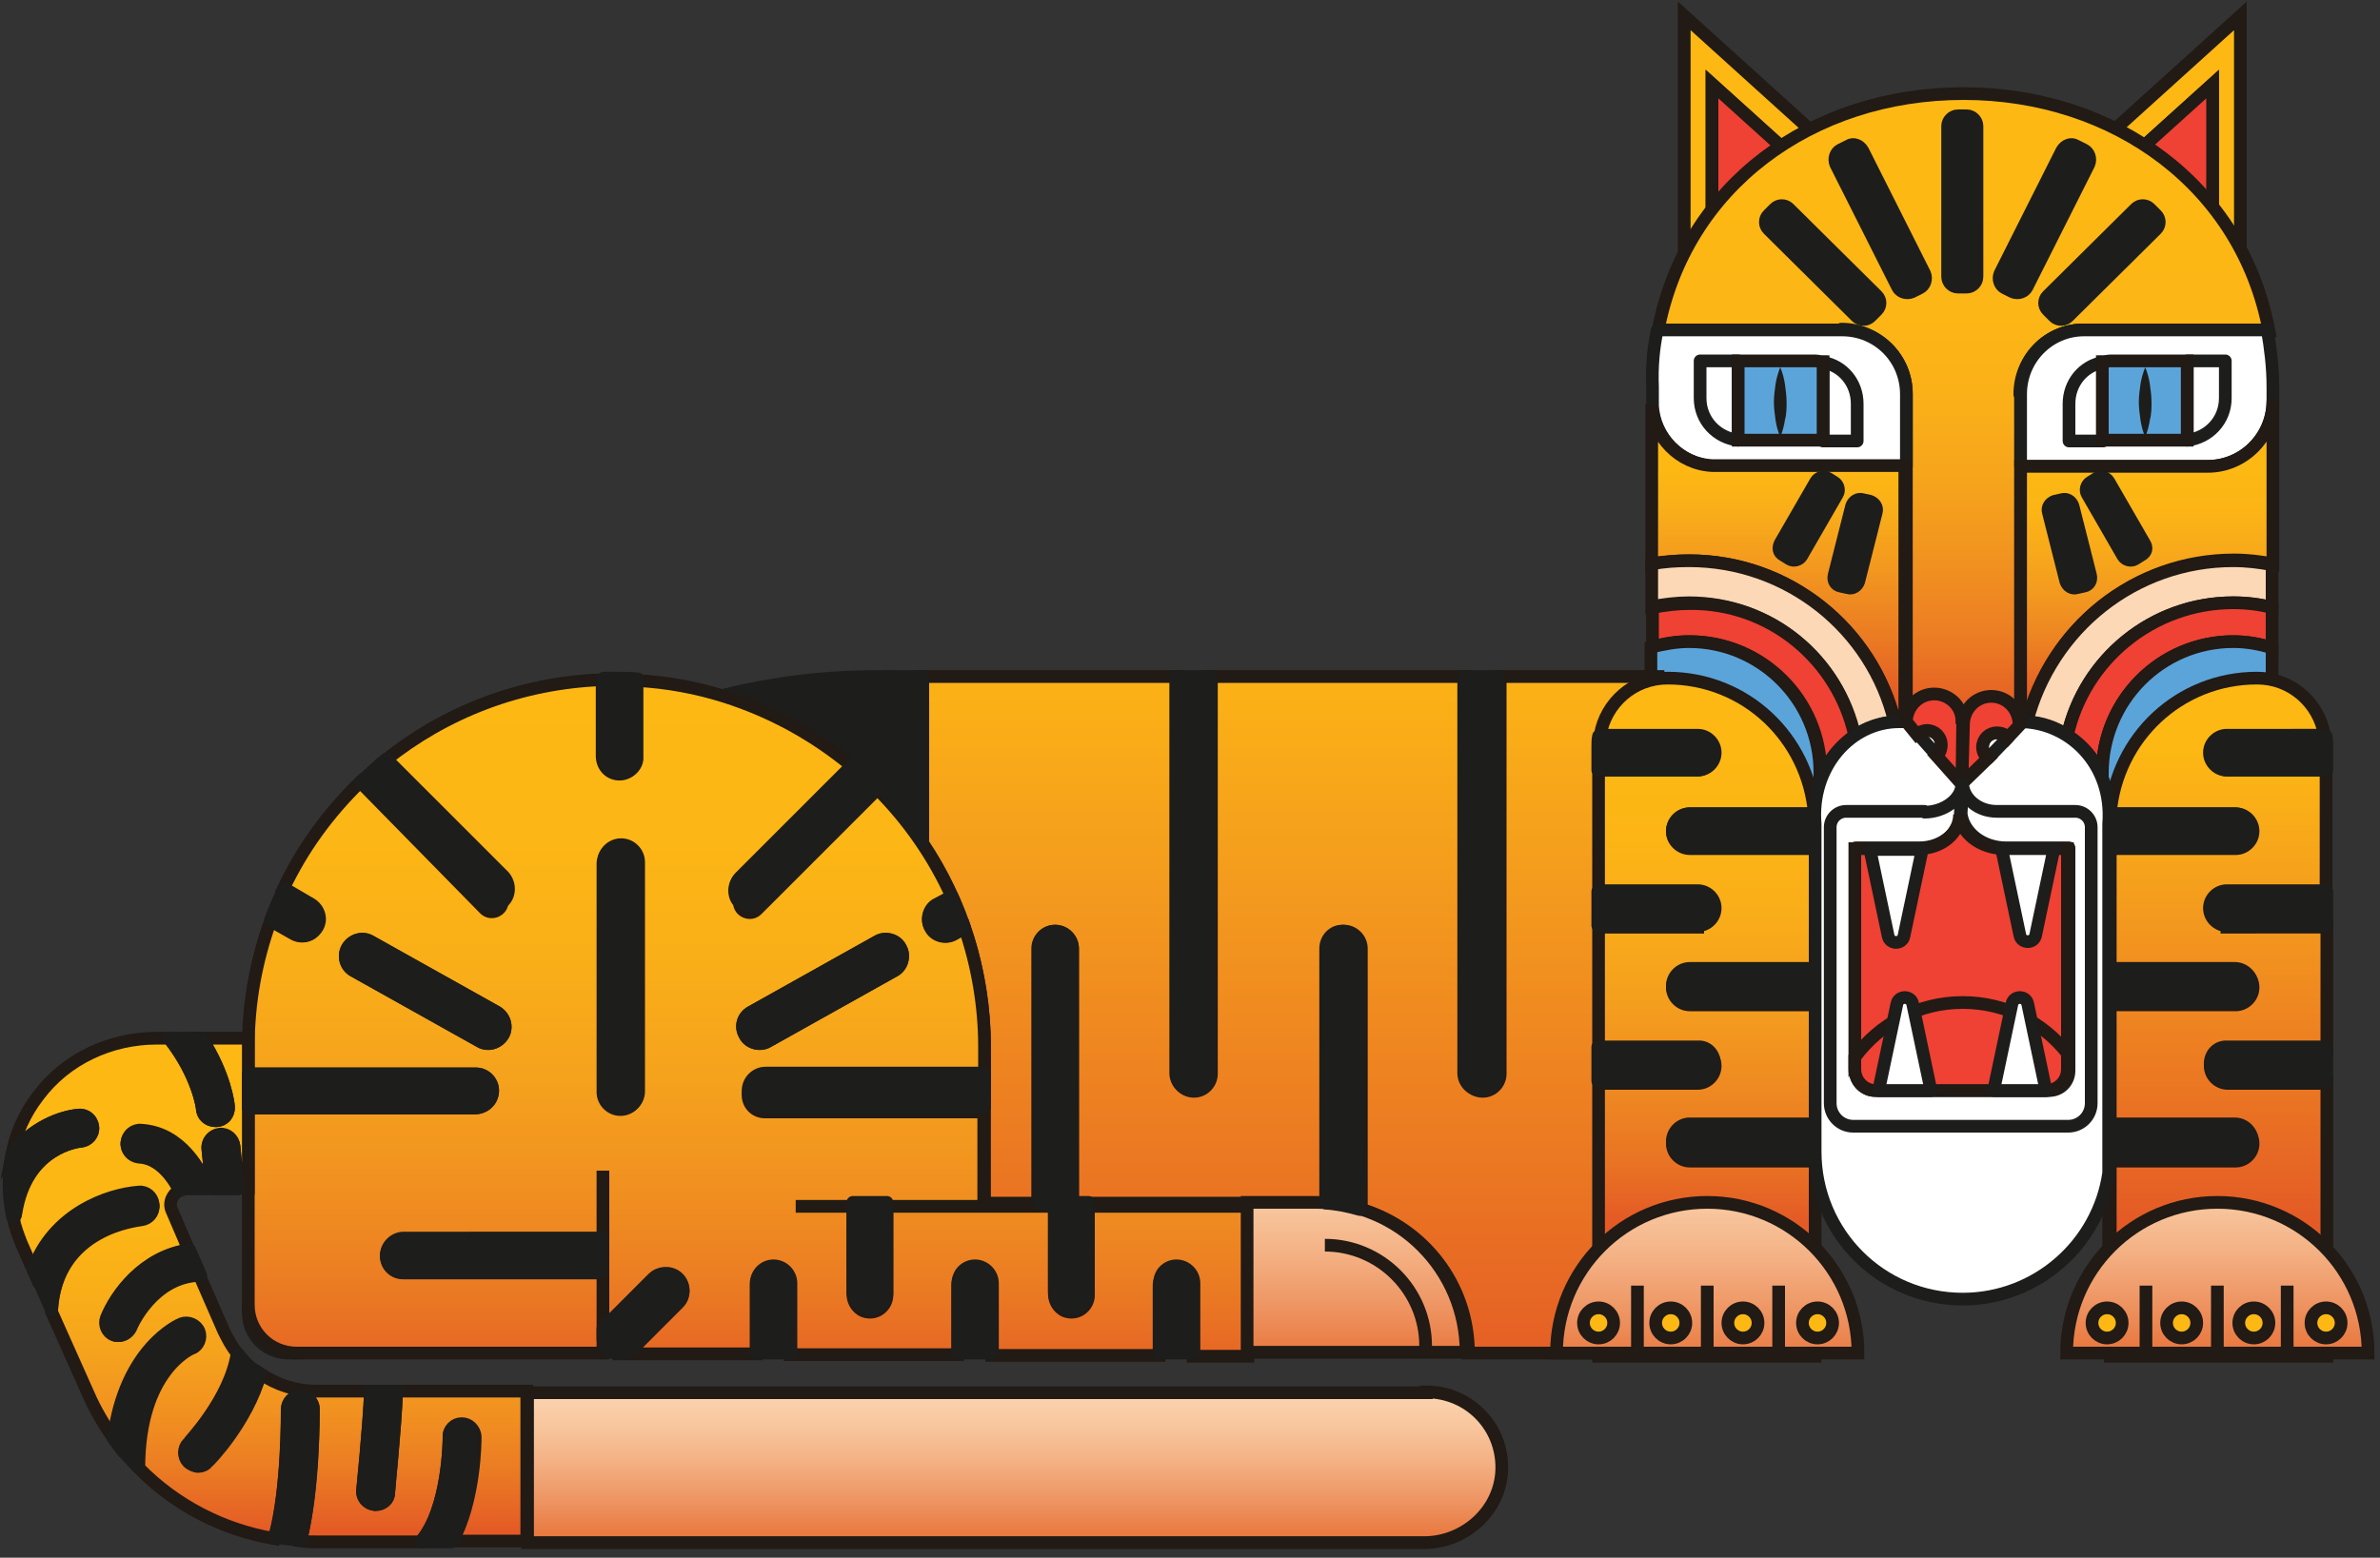 <?xml version="1.0" encoding="utf-8"?>
<!-- Generator: Adobe Illustrator 23.1.0, SVG Export Plug-In . SVG Version: 6.00 Build 0)  -->
<svg version="1.1" id="Layer_1" xmlns="http://www.w3.org/2000/svg" xmlns:xlink="http://www.w3.org/1999/xlink" x="0px" y="0px"
	 viewBox="0 0 300 196.4" style="enable-background:new 0 0 300 196.4;" xml:space="preserve">
<rect x="0" y="0" width="300" height="196.4" fill="#333333" stroke="none"/>
<style type="text/css">
	.st0{fill:#FDB813;stroke:#211A15;stroke-width:1.6;stroke-miterlimit:10;}
	.st1{fill:#EF4134;stroke:#211A15;stroke-width:1.6;stroke-miterlimit:10;}
	.st2{fill:url(#SVGID_1_);stroke:#211A15;stroke-width:1.6;stroke-miterlimit:10;}
	.st3{fill:#FFFFFF;stroke:#1D1D1B;stroke-width:1.6;stroke-linecap:round;stroke-linejoin:round;stroke-miterlimit:10;}
	.st4{fill:url(#SVGID_2_);stroke:#211A15;stroke-width:1.6;stroke-miterlimit:10;}
	.st5{fill:url(#SVGID_3_);stroke:#211A15;stroke-width:1.6;stroke-miterlimit:10;}
	.st6{fill:#FCD8B6;stroke:#211A15;stroke-width:1.6;stroke-miterlimit:10;}
	.st7{fill:#5BA4DA;stroke:#211A15;stroke-width:1.6;stroke-miterlimit:10;}
	.st8{fill:#FFFFFF;}
	.st9{fill:#1D1D1B;}
	.st10{fill:url(#SVGID_4_);stroke:#211A15;stroke-width:1.6;stroke-miterlimit:10;}
	.st11{fill:url(#SVGID_5_);stroke:#211A15;stroke-width:1.6;stroke-miterlimit:10;}
	.st12{fill:#1D1D1B;stroke:#1D1D1B;stroke-width:1.6;stroke-linecap:round;stroke-linejoin:round;stroke-miterlimit:10;}
	.st13{fill:url(#SVGID_6_);stroke:#211A15;stroke-width:1.6;stroke-miterlimit:10;}
	.st14{fill:url(#SVGID_7_);stroke:#211A15;stroke-width:1.6;stroke-miterlimit:10;}
	.st15{fill:url(#SVGID_8_);stroke:#211A15;stroke-width:1.6;stroke-miterlimit:10;}
	.st16{fill:url(#SVGID_9_);stroke:#211A15;stroke-width:1.6;stroke-miterlimit:10;}
	.st17{fill:url(#SVGID_10_);stroke:#211A15;stroke-width:1.6;stroke-miterlimit:10;}
	.st18{fill:url(#SVGID_11_);stroke:#211A15;stroke-width:1.6;stroke-miterlimit:10;}
	.st19{fill:url(#SVGID_12_);stroke:#211A15;stroke-width:1.6;stroke-miterlimit:10;}
	.st20{fill:none;stroke:#1D1D1B;stroke-width:1.6;stroke-linecap:round;stroke-linejoin:round;stroke-miterlimit:10;}
</style>
<g>
	<polygon class="st0" points="269.6,19 266.7,16.2 282.4,2 282.4,31.6 278.9,28.2 278.9,10.6 	"/>
	<polygon class="st1" points="278.9,10.6 278.9,28.2 269.6,19 	"/>
	<polygon class="st0" points="225.1,19 228,16.2 212.3,2 212.3,31.6 215.8,28.2 215.8,10.6 	"/>
	<polygon class="st1" points="215.8,10.6 215.8,28.2 225.1,19 	"/>
	<linearGradient id="SVGID_1_" gradientUnits="userSpaceOnUse" x1="247.333" y1="24.079" x2="247.333" y2="90.227">
		<stop  offset="0" style="stop-color:#FDB813"/>
		<stop  offset="0.238" style="stop-color:#FCB615"/>
		<stop  offset="0.412" style="stop-color:#FAAF18"/>
		<stop  offset="0.565" style="stop-color:#F6A31C"/>
		<stop  offset="0.707" style="stop-color:#F19220"/>
		<stop  offset="0.841" style="stop-color:#EC7E23"/>
		<stop  offset="0.967" style="stop-color:#E66325"/>
		<stop  offset="1" style="stop-color:#E45A25"/>
	</linearGradient>
	<path class="st2" d="M262.6,41.6c-4.4,0-7.9,3.6-7.9,7.9v0.1v9.1V91h-14.4V58.8v-9.1v-0.1c0-4.4-3.6-7.9-7.9-7.9h-0.1h-23.3
		c3.4-18.2,19.3-29.9,38.5-29.9h0c19.1,0,35.1,11.7,38.5,29.9h-23.1H262.6z"/>
	<path class="st3" d="M215.9,58.7c0.2,0,0.4,0,0.6,0L215.9,58.7L215.9,58.7z"/>
	<path class="st3" d="M266.1,144.9c0,0.9-0.1,1.9-0.2,2.8v-5.5C266,143,266.1,143.9,266.1,144.9z"/>
	<path class="st3" d="M262.6,41.6h0.1c-4.5,0-8.1,3.6-8.1,8.1v-0.1C254.7,45.1,258.2,41.6,262.6,41.6z"/>
	<path class="st3" d="M240.2,49.5v0.1c0-4.5-3.6-8.1-8.1-8.1h0.1C236.7,41.6,240.2,45.1,240.2,49.5z"/>
	<path class="st3" d="M262.7,41.6h23.1c0.4,2.3,0.7,4.7,0.7,7.2v1.8c0,4.5-3.7,8.2-8.2,8.2h-23.6v-9.1
		C254.7,45.2,258.3,41.6,262.7,41.6z"/>
	<path class="st3" d="M208.9,41.6h23.3c4.5,0,8.1,3.6,8.1,8.1v9.1h-23.8c-0.2,0-0.4,0-0.6,0c-4.1-0.3-7.4-3.6-7.6-7.7
		c0-0.2,0-0.3,0-0.5v-1.8C208.2,46.3,208.4,43.9,208.9,41.6z"/>
	<linearGradient id="SVGID_2_" gradientUnits="userSpaceOnUse" x1="270.565" y1="59.229" x2="270.565" y2="88.138">
		<stop  offset="0" style="stop-color:#FDB813"/>
		<stop  offset="0.164" style="stop-color:#FCB515"/>
		<stop  offset="0.347" style="stop-color:#F8AA1A"/>
		<stop  offset="0.537" style="stop-color:#F39A1F"/>
		<stop  offset="0.734" style="stop-color:#ED8422"/>
		<stop  offset="0.933" style="stop-color:#E76724"/>
		<stop  offset="1" style="stop-color:#E45A25"/>
	</linearGradient>
	<path class="st4" d="M286.5,50.5v8.2v12.4c-1.6-0.3-3.2-0.5-4.9-0.5c-12.5,0-23.1,8.6-25.9,20.3c-0.3,0-0.6,0-1,0V58.8h23.6
		C282.8,58.8,286.5,55.1,286.5,50.5z"/>
	<linearGradient id="SVGID_3_" gradientUnits="userSpaceOnUse" x1="224.205" y1="59.229" x2="224.205" y2="88.138">
		<stop  offset="0" style="stop-color:#FDB813"/>
		<stop  offset="0.15" style="stop-color:#FAB018"/>
		<stop  offset="0.414" style="stop-color:#F3991F"/>
		<stop  offset="0.759" style="stop-color:#EA7823"/>
		<stop  offset="1" style="stop-color:#E45A25"/>
	</linearGradient>
	<path class="st5" d="M212.9,70.7c-1.6,0-3.2,0.2-4.7,0.4V58.8V51l0,0c0.2,4.1,3.5,7.5,7.6,7.7l0,0h0.5h23.8V91H240
		c-0.4,0-0.8,0-1.1,0.1C236,79.4,225.5,70.7,212.9,70.7z"/>
	<path class="st6" d="M212.9,76c-1.6,0-3.2,0.2-4.7,0.5v-5.4c1.5-0.3,3.1-0.4,4.7-0.4c12.5,0,23.1,8.6,25.9,20.3
		c-1.9,0.2-3.6,0.8-5.1,1.8C231.7,83.2,223.2,76,212.9,76z"/>
	<path class="st1" d="M233.8,92.8c-2.1,1.4-3.6,3.4-4.4,5.8c0-0.4,0.1-0.8,0.1-1.2c0-9.1-7.4-16.5-16.5-16.5c-1.6,0-3.2,0.2-4.7,0.7
		v-5c1.5-0.3,3.1-0.5,4.7-0.5C223.2,76,231.7,83.2,233.8,92.8z"/>
	<path class="st3" d="M229.4,98.6c-0.1,1.1-0.3,2.2-0.6,3.3C228.8,100.7,229,99.6,229.4,98.6z"/>
	<path class="st7" d="M212.9,80.9c9.1,0,16.5,7.4,16.5,16.5c0,0.4,0,0.8-0.1,1.2c-0.3,1-0.5,2.1-0.6,3.3c0,0.1,0,0.2,0,0.3v9.6v7.2
		v43.8h-20.6v-39v-5.4v-5V81.6C209.7,81.2,211.3,80.9,212.9,80.9z"/>
	<path class="st6" d="M281.5,70.7c1.7,0,3.3,0.2,4.9,0.5v5.4c-1.6-0.4-3.2-0.6-4.9-0.6c-10.2,0-18.7,7.1-20.9,16.7
		c-1.5-1-3.2-1.6-5.1-1.7C258.5,79.3,269,70.7,281.5,70.7z"/>
	<path class="st1" d="M281.5,80.9c-9.1,0-16.5,7.4-16.5,16.5c0,0.2,0,0.4,0,0.6c-0.9-2.2-2.4-4-4.4-5.3c2.1-9.5,10.7-16.7,20.9-16.7
		c1.7,0,3.3,0.2,4.9,0.6v5.1C284.9,81.2,283.3,80.9,281.5,80.9z"/>
	<path class="st3" d="M265.9,102.6c-0.5-1.4-0.7-3-0.8-4.6c0.5,1.3,0.8,2.7,0.8,4.1V102.6z"/>
	<path class="st7" d="M281.5,80.9c1.7,0,3.4,0.3,4.9,0.8v31.5v5.1v5.4v39h-20.6V119V112v-9.4v-0.4c0-1.5-0.3-2.9-0.8-4.1
		c0-0.2,0-0.4,0-0.6C265,88.3,272.4,80.9,281.5,80.9z"/>
	<g>
		<path class="st3" d="M280.5,45.5v4.7c0,2.8-2.1,5-4.8,5.3v-10H280.5z"/>
		<path class="st3" d="M260.8,50.9c0-2.6,1.8-4.8,4.3-5.2v9.9h-4.3V50.9z"/>
		<path class="st7" d="M266.1,45.5h9.6v10c-0.2,0-0.4,0-0.6,0h-10.1v-9.9C265.4,45.6,265.8,45.5,266.1,45.5z"/>
	</g>
	<g>
		<line class="st8" x1="270.4" y1="46.3" x2="270.4" y2="55.1"/>
		<path class="st9" d="M270.4,46.3c0.3,0.7,0.5,1.5,0.6,2.2c0.1,0.7,0.2,1.5,0.2,2.2c0,0.7,0,1.5-0.2,2.2c-0.1,0.7-0.3,1.5-0.6,2.2
			c-0.3-0.7-0.5-1.5-0.6-2.2c-0.1-0.7-0.2-1.5-0.2-2.2c0-0.7,0.1-1.5,0.2-2.2C269.9,47.8,270.1,47.1,270.4,46.3z"/>
	</g>
	<g>
		<path class="st3" d="M214.3,45.5v4.7c0,2.8,2.1,5,4.8,5.3v-10H214.3z"/>
		<path class="st3" d="M234.1,50.9c0-2.6-1.8-4.8-4.3-5.2v9.9h4.3V50.9z"/>
		<path class="st7" d="M228.7,45.5h-9.6v10c0.2,0,0.4,0,0.6,0h10.1v-9.9C229.4,45.6,229.1,45.5,228.7,45.5z"/>
	</g>
	<g>
		<line class="st8" x1="224.4" y1="46.3" x2="224.4" y2="55.1"/>
		<path class="st9" d="M224.4,46.3c0.3,0.7,0.5,1.5,0.6,2.2c0.1,0.7,0.2,1.5,0.2,2.2c0,0.7,0,1.5-0.2,2.2c-0.1,0.7-0.3,1.5-0.6,2.2
			c-0.3-0.7-0.5-1.5-0.6-2.2c-0.1-0.7-0.2-1.5-0.2-2.2c0-0.7,0.1-1.5,0.2-2.2C223.9,47.8,224.1,47.1,224.4,46.3z"/>
	</g>
	<linearGradient id="SVGID_4_" gradientUnits="userSpaceOnUse" x1="279.545" y1="94.469" x2="279.545" y2="153.977">
		<stop  offset="0" style="stop-color:#FDB813"/>
		<stop  offset="0.296" style="stop-color:#F59F1D"/>
		<stop  offset="0.947" style="stop-color:#E56025"/>
		<stop  offset="1" style="stop-color:#E45A25"/>
	</linearGradient>
	<path class="st10" d="M280.7,116.7c-1.2,0-2.2-1-2.2-2.2c0-1.2,1-2.2,2.2-2.2h12.5V97.1h-12.5c-1.2,0-2.2-1-2.2-2.2
		c0-1.2,1-2.2,2.2-2.2H293c-0.7-4.1-4.2-7.2-8.5-7.2h0c-9.8,0-17.7,7.5-18.5,17.1h15.8c1.2,0,2.2,1,2.2,2.2s-1,2.2-2.2,2.2h-15.8
		v15.3h15.8c1.2,0,2.2,1,2.2,2.2c0,1.2-1,2.2-2.2,2.2h-15.8v15.3h15.8c1.2,0,2.2,1,2.2,2.2c0,1.2-1,2.2-2.2,2.2h-15.8v24.6h27.3
		v-34.4h-12.5c-1.2,0-2.2-1-2.2-2.2c0-1.2,1-2.2,2.2-2.2h12.5v-15.3H280.7z"/>
	<linearGradient id="SVGID_5_" gradientUnits="userSpaceOnUse" x1="279.545" y1="143.343" x2="279.545" y2="184.793">
		<stop  offset="0" style="stop-color:#FCD8B6"/>
		<stop  offset="8.645254e-02" style="stop-color:#FBD3AF"/>
		<stop  offset="0.206" style="stop-color:#F8C69E"/>
		<stop  offset="0.346" style="stop-color:#F4B184"/>
		<stop  offset="0.5" style="stop-color:#EE9563"/>
		<stop  offset="0.664" style="stop-color:#E8743A"/>
		<stop  offset="0.765" style="stop-color:#E45A25"/>
	</linearGradient>
	<path class="st11" d="M279.5,151.6c-10.5,0-19,8.5-19,19h10v-8.5v8.5h9v-8.5v8.5h8.8v-8.5v8.5h10.2
		C298.5,160.1,290,151.6,279.5,151.6z"/>
	<circle class="st0" cx="265.6" cy="166.8" r="1.9"/>
	<circle class="st0" cx="275" cy="166.8" r="1.9"/>
	<circle class="st0" cx="284.1" cy="166.8" r="1.9"/>
	<circle class="st0" cx="293.2" cy="166.8" r="1.9"/>
	<path class="st12" d="M91.4,87.6c6.1-1.5,12.5-2.3,19.1-2.3h1.5v15.4C106.5,94.7,99.4,90.1,91.4,87.6z"/>
	<linearGradient id="SVGID_6_" gradientUnits="userSpaceOnUse" x1="162.501" y1="78.797" x2="162.501" y2="175.235">
		<stop  offset="0" style="stop-color:#FDB813"/>
		<stop  offset="0.296" style="stop-color:#F59F1D"/>
		<stop  offset="0.947" style="stop-color:#E56025"/>
		<stop  offset="1" style="stop-color:#E45A25"/>
	</linearGradient>
	<path class="st13" d="M148.3,85.3v50.1c0,1.2,1,2.2,2.2,2.2s2.2-1,2.2-2.2V85.3h32v50.1c0,1.2,1,2.2,2.2,2.2s2.2-1,2.2-2.2V85.3
		h19.9v85.3h-23.9v0c0-8.6-5.7-15.8-13.5-18.1v-32.9c0-1.2-1-2.2-2.2-2.2c-1.2,0-2.2,1-2.2,2.2v32.1c-0.4,0-0.8,0-1.2,0h-30.8v-32.1
		c0-1.2-1-2.2-2.2-2.2c-1.2,0-2.2,1-2.2,2.2v32.1h-2.3h-4.4V132c0-9.5-2.9-18.4-7.8-25.7V85.3H148.3z"/>
	<path class="st3" d="M37.3,170.6h-1c-2.8,0-5-2.3-5-5v-1C31.3,167.9,34,170.6,37.3,170.6z"/>
	<linearGradient id="SVGID_7_" gradientUnits="userSpaceOnUse" x1="94.292" y1="86.101" x2="94.292" y2="193.007">
		<stop  offset="0" style="stop-color:#FDB813"/>
		<stop  offset="0.189" style="stop-color:#FCB615"/>
		<stop  offset="0.335" style="stop-color:#F9AE18"/>
		<stop  offset="0.467" style="stop-color:#F5A21D"/>
		<stop  offset="0.591" style="stop-color:#F19120"/>
		<stop  offset="0.709" style="stop-color:#EB7C23"/>
		<stop  offset="0.821" style="stop-color:#E56025"/>
		<stop  offset="0.839" style="stop-color:#E45A25"/>
	</linearGradient>
	<path class="st14" d="M37.1,117.8l-3-1.7c-1.8,5-2.8,10.3-2.8,15.9v3.4h28.7c1.2,0,2.2,1,2.1,2.3c-0.1,1.2-1.1,2-2.3,2H31.3v24.8
		l0,0c0,3.4,2.7,6.1,6.1,6.1H76v-1.6v-0.1v-1.3v-7.1H50.8c-1.2,0-2.2-1-2.1-2.3c0.1-1.2,1.1-2,2.3-2H76v-8.6v8.6v4.3v7.1l6.3-6.3
		c0.8-0.8,2.1-0.9,3-0.2c1,0.8,1.1,2.3,0.2,3.2l-6.4,6.4h16.2v-8.8c0-1.3,1.2-2.4,2.6-2.1c1,0.2,1.7,1.2,1.7,2.2v8.8h21.1v-8.8
		c0-1.3,1.2-2.4,2.6-2.1c1,0.2,1.7,1.2,1.7,2.2l0,8.8h21.1v-8.8c0-1.2,1-2.2,2.3-2.1c1.2,0.1,2,1.1,2,2.3v8.7h6.9v-18.9h-20.1v11.2
		c0,1.3-1.2,2.4-2.6,2.1c-1-0.2-1.7-1.2-1.7-2.2v-11.1h-4.5h-2.2h-2.2h-12.2v11.2c0,1.3-1.2,2.4-2.6,2.1c-1-0.2-1.7-1.2-1.7-2.2
		v-11.1h-7.2h7.2h4.3h12.2v-11.9H96.4c-1.2,0-2.2-1-2.1-2.3c0.1-1.2,1.1-2,2.3-2h27.5V132c0-5.2-0.9-10.3-2.5-15l-1.4,0.8
		c-1,0.6-2.4,0.2-2.9-0.8c-0.6-1-0.2-2.4,0.8-2.9l1.9-1c-2.3-5.1-5.5-9.7-9.4-13.6l-15.2,15.2c-0.8,0.8-2.2,0.2-2.2-0.9v0
		c-0.8-0.8-0.8-2.2,0-3l14.2-14.2c-4.7-3.9-10.1-6.9-16.1-8.8c-3.5-1.1-7.2-1.8-11.1-2v9.7c0,1.2-1,2.2-2.3,2.1
		c-1.2-0.1-2-1.1-2-2.3v-9.6c-10.4,0.4-19.8,4.1-27.4,10.2l14.8,14.8c0.8,0.8,0.8,2.2,0,3v0c0,1.1-1.4,1.7-2.2,0.9L45.4,98.6
		c-4,3.9-7.3,8.4-9.7,13.5l3.4,1.9c1,0.6,1.4,1.9,0.8,2.9C39.4,118,38.1,118.3,37.1,117.8z M94.7,127.6l15.9-8.9
		c1-0.6,2.4-0.2,2.9,0.8c0.6,1,0.2,2.4-0.8,2.9l-15.9,8.9c-1,0.6-2.4,0.2-2.9-0.8C93.3,129.5,93.6,128.2,94.7,127.6z M76.1,108.7
		c0-1.2,1-2.2,2.2-2.2s2.2,1,2.2,2.2v28.9c0,1.2-1,2.2-2.2,2.2s-2.2-1-2.2-2.2V108.7z M43.8,119.5c0.6-1,1.9-1.4,2.9-0.8l15.9,8.9
		c1,0.6,1.4,1.9,0.8,2.9c-0.6,1-1.9,1.4-2.9,0.8l-15.9-8.9C43.6,121.9,43.2,120.6,43.8,119.5z"/>
	<path class="st3" d="M77.8,170.6h-0.1c-0.9,0-1.6-0.7-1.6-1.6v-0.1C76,169.8,76.8,170.6,77.8,170.6z"/>
	<linearGradient id="SVGID_8_" gradientUnits="userSpaceOnUse" x1="171.081" y1="143.343" x2="171.081" y2="184.793">
		<stop  offset="0" style="stop-color:#FCD8B6"/>
		<stop  offset="8.886741e-02" style="stop-color:#FBD3AF"/>
		<stop  offset="0.212" style="stop-color:#F8C69E"/>
		<stop  offset="0.355" style="stop-color:#F4B184"/>
		<stop  offset="0.514" style="stop-color:#EE9563"/>
		<stop  offset="0.682" style="stop-color:#E8743A"/>
		<stop  offset="0.786" style="stop-color:#E45A25"/>
	</linearGradient>
	<path class="st15" d="M165.9,151.6c10.5,0,18.9,8.5,18.9,18.9v0h-5.1v-0.8c0-7-5.7-12.7-12.7-12.7c7,0,12.7,5.7,12.7,12.7v0.8
		h-22.5v-18.9H165.9z"/>
	<path class="st3" d="M110.7,99.3c-1-1-2.1-2-3.2-2.9"/>
	<path class="st3" d="M80.4,85.6c-0.9-0.1-1.8-0.1-2.7-0.1h0c-0.5,0-1.1,0-1.6,0"/>
	<linearGradient id="SVGID_9_" gradientUnits="userSpaceOnUse" x1="215.167" y1="94.469" x2="215.167" y2="153.977">
		<stop  offset="0" style="stop-color:#FDB813"/>
		<stop  offset="0.188" style="stop-color:#FCB515"/>
		<stop  offset="0.365" style="stop-color:#F9AC19"/>
		<stop  offset="0.539" style="stop-color:#F49E1E"/>
		<stop  offset="0.709" style="stop-color:#EF8B21"/>
		<stop  offset="0.877" style="stop-color:#E97324"/>
		<stop  offset="1" style="stop-color:#E45A25"/>
	</linearGradient>
	<path class="st16" d="M214,116.7c1.2,0,2.2-1,2.2-2.2c0-1.2-1-2.2-2.2-2.2h-12.5V97.1H214c1.2,0,2.2-1,2.2-2.2c0-1.2-1-2.2-2.2-2.2
		h-12.3c0.7-4.1,4.2-7.2,8.5-7.2h0c9.8,0,17.7,7.5,18.5,17.1H213c-1.2,0-2.2,1-2.2,2.2s1,2.2,2.2,2.2h15.8v15.3H213
		c-1.2,0-2.2,1-2.2,2.2c0,1.2,1,2.2,2.2,2.2h15.8v15.3H213c-1.2,0-2.2,1-2.2,2.2c0,1.2,1,2.2,2.2,2.2h15.8v24.6h-27.3v-34.4H214
		c1.2,0,2.2-1,2.2-2.2c0-1.2-1-2.2-2.2-2.2h-12.5v-15.3H214z"/>
	<linearGradient id="SVGID_10_" gradientUnits="userSpaceOnUse" x1="215.167" y1="143.343" x2="215.167" y2="184.793">
		<stop  offset="0" style="stop-color:#FCD8B6"/>
		<stop  offset="9.176526e-02" style="stop-color:#FBD3AF"/>
		<stop  offset="0.219" style="stop-color:#F8C69E"/>
		<stop  offset="0.367" style="stop-color:#F4B184"/>
		<stop  offset="0.53" style="stop-color:#EE9563"/>
		<stop  offset="0.705" style="stop-color:#E8743A"/>
		<stop  offset="0.812" style="stop-color:#E45A25"/>
	</linearGradient>
	<path class="st17" d="M215.2,151.6c10.5,0,19,8.5,19,19h-10v-8.5v8.5h-9v-8.5v8.5h-8.8v-8.5v8.5h-10.2
		C196.2,160.1,204.7,151.6,215.2,151.6z"/>
	<circle class="st0" cx="229.1" cy="166.8" r="1.9"/>
	<circle class="st0" cx="219.7" cy="166.8" r="1.9"/>
	<circle class="st0" cx="210.6" cy="166.8" r="1.9"/>
	<circle class="st0" cx="201.5" cy="166.8" r="1.9"/>
	<linearGradient id="SVGID_11_" gradientUnits="userSpaceOnUse" x1="127.832" y1="173.269" x2="127.832" y2="201.611">
		<stop  offset="0" style="stop-color:#FCD8B6"/>
		<stop  offset="9.677166e-02" style="stop-color:#FBD3AF"/>
		<stop  offset="0.231" style="stop-color:#F8C69E"/>
		<stop  offset="0.387" style="stop-color:#F4B184"/>
		<stop  offset="0.559" style="stop-color:#EE9563"/>
		<stop  offset="0.743" style="stop-color:#E8743A"/>
		<stop  offset="0.856" style="stop-color:#E45A25"/>
	</linearGradient>
	<path class="st18" d="M179.8,175.5c5.3,0,9.6,4.3,9.5,9.7c-0.1,5.2-4.6,9.3-9.8,9.3h-113v-18.9H179.8z"/>
	<linearGradient id="SVGID_12_" gradientUnits="userSpaceOnUse" x1="33.958" y1="142.811" x2="33.958" y2="202.582">
		<stop  offset="0" style="stop-color:#FDB813"/>
		<stop  offset="0.189" style="stop-color:#FCB615"/>
		<stop  offset="0.335" style="stop-color:#F9AE18"/>
		<stop  offset="0.467" style="stop-color:#F5A21D"/>
		<stop  offset="0.591" style="stop-color:#F19120"/>
		<stop  offset="0.709" style="stop-color:#EB7C23"/>
		<stop  offset="0.821" style="stop-color:#E56025"/>
		<stop  offset="0.839" style="stop-color:#E45A25"/>
	</linearGradient>
	<path class="st19" d="M10.2,143.9c0.9-0.1,1.6-0.9,1.5-1.8c-0.1-0.9-0.8-1.6-1.8-1.5c-2.2,0.2-5.8,1.5-8.4,4.9
		c0.5-2.6,1.6-5.1,3.3-7.3c3.5-4.7,9.1-7.3,15-7.3h1.5c3.7,4.7,4.2,8.8,4.2,8.9c0.1,0.8,0.8,1.5,1.6,1.5c0.1,0,0.1,0,0.2,0
		c0.9-0.1,1.6-0.9,1.5-1.8c0-0.2-0.4-4-3.4-8.6h5.9v18.9c-0.1,0-0.2,0-0.3,0H30l-0.5-5.3c-0.1-0.9-0.9-1.6-1.8-1.5
		c-0.9,0.1-1.6,0.9-1.5,1.8l0.5,5h-0.5c-0.9-2.3-3.4-7-8.4-7.3c-0.9-0.1-1.7,0.6-1.8,1.5c-0.1,0.9,0.6,1.7,1.5,1.8
		c2.6,0.2,4.3,2.5,5.1,4.3c-0.9,0.5-1.4,1.6-0.9,2.6l2.1,4.9c-5.7,0.8-9.2,5.6-10.4,8.6c-0.3,0.8,0.1,1.8,0.9,2.1
		c0.2,0.1,0.4,0.1,0.6,0.1c0.6,0,1.3-0.4,1.5-1c0.1-0.3,2.7-6.5,8.7-6.7l3.1,7.1c0.5,1,1,2,1.7,2.8c-0.9,5.9-6.2,11.3-6.2,11.4
		c-0.6,0.6-0.6,1.7,0,2.3c0.3,0.3,0.7,0.5,1.2,0.5c0.4,0,0.8-0.2,1.2-0.5c0.2-0.2,5-5.1,6.7-11.1c2.1,1.4,4.5,2.2,7.1,2.2h6.8
		c-0.2,4.8-1,12.4-1,12.5c-0.1,0.9,0.6,1.7,1.5,1.8c0.1,0,0.1,0,0.2,0c0.8,0,1.6-0.6,1.6-1.5c0-0.4,0.8-7.9,1-12.8h16.4v18.9h-9.5
		c2.9-5.3,2.9-12.8,2.9-13.2c0-0.9-0.7-1.6-1.6-1.6c0,0,0,0,0,0c-0.9,0-1.6,0.7-1.6,1.7c0,0.1,0,9.1-3.6,13.2H40
		c-0.7,0-1.4,0-2.1-0.1c1.6-6.6,1.6-16.2,1.6-16.6c0-0.9-0.7-1.6-1.7-1.6c-0.9,0-1.6,0.8-1.6,1.7c0,0.1,0.1,10.1-1.6,16.2
		c-6.5-1.1-12.5-4.2-17.1-8.9c0-12.3,6.6-15.1,6.7-15.1c0.8-0.3,1.2-1.3,0.9-2.1c-0.3-0.8-1.3-1.2-2.1-0.9
		c-0.3,0.1-7.3,3.1-8.5,14.6c-1.3-1.8-2.5-3.8-3.4-5.9l-4.6-10.3c0.5-10.6,10.9-11.5,11.3-11.6c0.9-0.1,1.6-0.9,1.5-1.8
		c-0.1-0.9-0.9-1.6-1.8-1.5c-3.9,0.3-10.7,2.8-13.3,9.7l-1.5-3.4c-0.4-1-0.8-2.1-1-3.1c0.1-0.2,0.3-0.4,0.3-0.7
		C3.3,144.6,9.9,143.9,10.2,143.9z"/>
	<g>
		<path class="st12" d="M247.9,14.6h-1.1c-0.7,0-1.3,0.6-1.3,1.3v19c0,0.7,0.6,1.3,1.3,1.3h1.1c0.7,0,1.3-0.6,1.3-1.3v-19
			C249.2,15.2,248.6,14.6,247.9,14.6z"/>
		<path class="st12" d="M233,18.4l-1,0.5c-0.6,0.3-0.9,1.1-0.6,1.8l7.8,15.5c0.3,0.6,1.1,0.9,1.8,0.6l1-0.5c0.6-0.3,0.9-1.1,0.6-1.8
			l-7.8-15.5C234.4,18.3,233.6,18,233,18.4z"/>
		<path class="st12" d="M223.7,26.3l-0.8,0.8c-0.5,0.5-0.5,1.3,0,1.8l11.1,11c0.5,0.5,1.3,0.5,1.8,0l0.8-0.8c0.5-0.5,0.5-1.3,0-1.8
			l-11.1-11C225,25.8,224.2,25.8,223.7,26.3z"/>
		<path class="st12" d="M261.7,18.4l1,0.5c0.6,0.3,0.9,1.1,0.6,1.8l-7.8,15.5c-0.3,0.6-1.1,0.9-1.8,0.6l-1-0.5
			c-0.6-0.3-0.9-1.1-0.6-1.8l7.8-15.5C260.3,18.3,261.1,18,261.7,18.4z"/>
		<path class="st12" d="M271,26.3l0.8,0.8c0.5,0.5,0.5,1.3,0,1.8l-11.1,11c-0.5,0.5-1.3,0.5-1.8,0l-0.8-0.8c-0.5-0.5-0.5-1.3,0-1.8
			l11.1-11C269.7,25.8,270.5,25.8,271,26.3z"/>
		<g>
			<g>
				<path class="st12" d="M283.9,104.8c0-1.2-1-2.2-2.2-2.2H266c0,0.5-0.1,1-0.1,1.5v2.8h15.8C282.9,106.9,283.9,106,283.9,104.8z"
					/>
				<path class="st12" d="M278.6,94.9c0,1.2,1,2.2,2.2,2.2h12.5v-2.9c0-0.5,0-1-0.1-1.4h-12.3C279.5,92.8,278.6,93.8,278.6,94.9z"/>
				<path class="st12" d="M283.9,124.3c0-1.2-1-2.2-2.2-2.2h-15.8v4.3h15.8C282.9,126.5,283.9,125.5,283.9,124.3z"/>
				<path class="st12" d="M278.6,114.5c0,1.2,1,2.2,2.2,2.2h12.5v-4.3h-12.5C279.5,112.4,278.6,113.3,278.6,114.5z"/>
				<path class="st12" d="M283.9,143.9c0-1.2-1-2.2-2.2-2.2h-15.8v4.3h15.8C282.9,146.1,283.9,145.1,283.9,143.9z"/>
				<path class="st12" d="M278.6,134.1c0,1.2,1,2.2,2.2,2.2h12.5v-4.3h-12.5C279.5,131.9,278.6,132.9,278.6,134.1z"/>
				<g>
					<path class="st12" d="M210.8,104.8c0-1.2,1-2.2,2.2-2.2h15.8c0,0.5,0.1,1,0.1,1.5v2.8H213C211.8,106.9,210.8,106,210.8,104.8z"
						/>
					<path class="st12" d="M216.1,94.9c0,1.2-1,2.2-2.2,2.2h-12.5v-2.9c0-0.5,0-1,0.1-1.4H214C215.2,92.8,216.1,93.8,216.1,94.9z"/>
					<path class="st12" d="M210.8,124.3c0-1.2,1-2.2,2.2-2.2h15.8v4.3H213C211.8,126.5,210.8,125.5,210.8,124.3z"/>
					<path class="st12" d="M216.1,114.5c0,1.2-1,2.2-2.2,2.2h-12.5v-4.3H214C215.2,112.4,216.1,113.3,216.1,114.5z"/>
					<path class="st12" d="M210.8,143.9c0-1.2,1-2.2,2.2-2.2h15.8v4.3H213C211.8,146.1,210.8,145.1,210.8,143.9z"/>
					<path class="st12" d="M216.1,134.1c0,1.2-1,2.2-2.2,2.2h-12.5v-4.3H214C215.2,131.9,216.1,132.9,216.1,134.1z"/>
					<g>
						<g>
							<g>
								<path class="st9" d="M186.7,137.5c-1.2,0-2.2-1-2.2-2.2V85.3h4.3v50.1C188.8,136.6,187.9,137.5,186.7,137.5z"/>
								<path class="st20" d="M186.7,137.5c-1.2,0-2.2-1-2.2-2.2V85.3h4.3v50.1C188.8,136.6,187.9,137.5,186.7,137.5z"/>
							</g>
							<g>
								<path class="st9" d="M169.2,117.4c1.2,0,2.2,1,2.2,2.2v32.9c-1.4-0.4-2.8-0.7-4.3-0.8v-32.1
									C167.1,118.4,168,117.4,169.2,117.4z"/>
								<path class="st20" d="M169.2,117.4c1.2,0,2.2,1,2.2,2.2v32.9c-1.4-0.4-2.8-0.7-4.3-0.8v-32.1
									C167.1,118.4,168,117.4,169.2,117.4z"/>
							</g>
							<g>
								<path class="st9" d="M150.4,137.5c-1.2,0-2.2-1-2.2-2.2V85.3h4.3v50.1C152.6,136.6,151.6,137.5,150.4,137.5z"/>
								<path class="st20" d="M150.4,137.5c-1.2,0-2.2-1-2.2-2.2V85.3h4.3v50.1C152.6,136.6,151.6,137.5,150.4,137.5z"/>
							</g>
							<g>
								<path class="st9" d="M133,117.4c1.2,0,2.2,1,2.2,2.2v32.1h-4.3v-32.1C130.8,118.4,131.8,117.4,133,117.4z"/>
								<path class="st20" d="M133,117.4c1.2,0,2.2,1,2.2,2.2v32.1h-4.3v-32.1C130.8,118.4,131.8,117.4,133,117.4z"/>
							</g>
							<g>
								<path class="st9" d="M116.3,85.3v20.9c-1.3-1.9-2.7-3.8-4.3-5.5V85.3H116.3z"/>
								<path class="st20" d="M116.3,85.3v20.9c-1.3-1.9-2.7-3.8-4.3-5.5V85.3H116.3z"/>
							</g>
							<g>
								<path class="st9" d="M148.3,159.6c1.2,0,2.2,1,2.2,2.2v8.8h-4.3v-8.8C146.1,160.6,147.1,159.6,148.3,159.6z"/>
								<path class="st20" d="M148.3,159.6c1.2,0,2.2,1,2.2,2.2v8.8h-4.3v-8.8C146.1,160.6,147.1,159.6,148.3,159.6z"/>
							</g>
							<g>
								<path class="st9" d="M135.1,165c-1.2,0-2.2-1-2.2-2.2v-11.2h4.3v11.2C137.3,164,136.3,165,135.1,165z"/>
								<path class="st20" d="M135.1,165c-1.2,0-2.2-1-2.2-2.2v-11.2h4.3v11.2C137.3,164,136.3,165,135.1,165z"/>
							</g>
							<g>
								<path class="st9" d="M94.3,137.5c0-1.2,1-2.2,2.2-2.2h27.6v4.3H96.4C95.3,139.7,94.3,138.7,94.3,137.5z"/>
								<path class="st20" d="M94.3,137.5c0-1.2,1-2.2,2.2-2.2h27.6v4.3H96.4C95.3,139.7,94.3,138.7,94.3,137.5z"/>
							</g>
							<g>
								<path class="st9" d="M62.1,137.5c0,1.2-1,2.2-2.2,2.2H31.3v-4.3h28.7C61.1,135.4,62.1,136.4,62.1,137.5z"/>
								<path class="st20" d="M62.1,137.5c0,1.2-1,2.2-2.2,2.2H31.3v-4.3h28.7C61.1,135.4,62.1,136.4,62.1,137.5z"/>
							</g>
							<g>
								<path class="st9" d="M78.2,106.6c1.2,0,2.2,1,2.2,2.2v28.9c0,1.2-1,2.2-2.2,2.2s-2.2-1-2.2-2.2v-28.9
									C76.1,107.6,77,106.6,78.2,106.6z"/>
								<path class="st20" d="M78.2,106.6c1.2,0,2.2,1,2.2,2.2v28.9c0,1.2-1,2.2-2.2,2.2s-2.2-1-2.2-2.2v-28.9
									C76.1,107.6,77,106.6,78.2,106.6z"/>
							</g>
							<g>
								<path class="st9" d="M63.5,113.6L63.5,113.6c-0.8,0.8-2.2,0.8-3,0l-15-15c1-1,2.1-2,3.2-2.9l14.8,14.8
									C64.3,111.4,64.3,112.8,63.5,113.6z"/>
								<path class="st20" d="M63.5,113.6L63.5,113.6c-0.8,0.8-2.2,0.8-3,0l-15-15c1-1,2.1-2,3.2-2.9l14.8,14.8
									C64.3,111.4,64.3,112.8,63.5,113.6z"/>
							</g>
							<g>
								<path class="st9" d="M46.7,118.7l15.9,8.9c1,0.6,1.4,1.9,0.8,2.9c-0.6,1-1.9,1.4-2.9,0.8l-15.9-8.9c-1-0.6-1.4-1.9-0.8-2.9
									C44.4,118.5,45.7,118.1,46.7,118.7z"/>
								<path class="st20" d="M46.7,118.7l15.9,8.9c1,0.6,1.4,1.9,0.8,2.9c-0.6,1-1.9,1.4-2.9,0.8l-15.9-8.9c-1-0.6-1.4-1.9-0.8-2.9
									C44.4,118.5,45.7,118.1,46.7,118.7z"/>
							</g>
							<g>
								<path class="st9" d="M39.2,114c1,0.6,1.4,1.9,0.8,2.9c-0.6,1-1.9,1.4-2.9,0.8l-3-1.7c0.5-1.4,1.1-2.7,1.7-4L39.2,114z"/>
								<path class="st20" d="M39.2,114c1,0.6,1.4,1.9,0.8,2.9c-0.6,1-1.9,1.4-2.9,0.8l-3-1.7c0.5-1.4,1.1-2.7,1.7-4L39.2,114z"/>
							</g>
							<g>
								<path class="st9" d="M94.7,127.6l15.9-8.9c1-0.6,2.4-0.2,2.9,0.8c0.6,1,0.2,2.4-0.8,2.9l-15.9,8.9c-1,0.6-2.4,0.2-2.9-0.8
									C93.3,129.5,93.6,128.2,94.7,127.6z"/>
								<path class="st20" d="M94.7,127.6l15.9-8.9c1-0.6,2.4-0.2,2.9,0.8c0.6,1,0.2,2.4-0.8,2.9l-15.9,8.9c-1,0.6-2.4,0.2-2.9-0.8
									C93.3,129.5,93.6,128.2,94.7,127.6z"/>
							</g>
							<g>
								<path class="st9" d="M117.3,116.9c-0.6-1-0.2-2.4,0.8-2.9l1.9-1c0.6,1.3,1.1,2.7,1.6,4l-1.4,0.8
									C119.2,118.3,117.9,118,117.3,116.9z"/>
								<path class="st20" d="M117.3,116.9c-0.6-1-0.2-2.4,0.8-2.9l1.9-1c0.6,1.3,1.1,2.7,1.6,4l-1.4,0.8
									C119.2,118.3,117.9,118,117.3,116.9z"/>
							</g>
							<g>
								<path class="st9" d="M93.3,113.6L93.3,113.6c-0.8-0.8-0.8-2.2,0-3l14.2-14.2c1.1,0.9,2.2,1.9,3.2,2.9l-14.3,14.3
									C95.5,114.5,94.2,114.5,93.3,113.6z"/>
								<path class="st20" d="M93.3,113.6L93.3,113.6c-0.8-0.8-0.8-2.2,0-3l14.2-14.2c1.1,0.9,2.2,1.9,3.2,2.9l-14.3,14.3
									C95.5,114.5,94.2,114.5,93.3,113.6z"/>
							</g>
							<g>
								<path class="st9" d="M78.2,97.5c-1.2,0-2.2-1-2.2-2.2v-9.7c0.5,0,1.1,0,1.6,0h0c0.9,0,1.8,0,2.7,0.1v9.7
									C80.4,96.5,79.4,97.5,78.2,97.5z"/>
								<path class="st20" d="M78.2,97.5c-1.2,0-2.2-1-2.2-2.2v-9.7c0.5,0,1.1,0,1.6,0h0c0.9,0,1.8,0,2.7,0.1v9.7
									C80.4,96.5,79.4,97.5,78.2,97.5z"/>
							</g>
							<g>
								<path class="st9" d="M122.9,159.6c1.2,0,2.2,1,2.2,2.2v8.8h-0.9h-3.4v-8.8C120.7,160.6,121.7,159.6,122.9,159.6z"/>
								<path class="st20" d="M122.9,159.6c1.2,0,2.2,1,2.2,2.2v8.8h-0.9h-3.4v-8.8C120.7,160.6,121.7,159.6,122.9,159.6z"/>
							</g>
							<g>
								<path class="st9" d="M97.5,159.6c1.2,0,2.2,1,2.2,2.2v8.8h-4.3v-8.8C95.3,160.6,96.3,159.6,97.5,159.6z"/>
								<path class="st20" d="M97.5,159.6c1.2,0,2.2,1,2.2,2.2v8.8h-4.3v-8.8C95.3,160.6,96.3,159.6,97.5,159.6z"/>
							</g>
							<g>
								<path class="st9" d="M109.7,165c-1.2,0-2.2-1-2.2-2.2v-11.2h4.3v11.2C111.9,164,110.9,165,109.7,165z"/>
								<path class="st20" d="M109.7,165c-1.2,0-2.2-1-2.2-2.2v-11.2h4.3v11.2C111.9,164,110.9,165,109.7,165z"/>
							</g>
							<g>
								<path class="st9" d="M48.7,158.3c0-1.2,1-2.2,2.2-2.2H76v4.3H50.8C49.7,160.5,48.7,159.5,48.7,158.3z"/>
								<path class="st20" d="M48.7,158.3c0-1.2,1-2.2,2.2-2.2H76v4.3H50.8C49.7,160.5,48.7,159.5,48.7,158.3z"/>
							</g>
							<path class="st12" d="M76,168.8v-1.3l6.3-6.3c0.8-0.8,2.1-0.9,3-0.2c1,0.8,1.1,2.3,0.2,3.2l-6.4,6.4h-1.3
								C76.8,170.6,76,169.8,76,168.8z"/>
							<path class="st12" d="M27.3,141.3c-0.1,0-0.1,0-0.2,0c-0.8,0-1.6-0.6-1.6-1.5c0-0.1-0.5-4.2-4.2-8.9h4.1
								c3,4.6,3.4,8.4,3.4,8.6C28.9,140.5,28.2,141.3,27.3,141.3z"/>
							<path class="st12" d="M27.7,143.1c0.9-0.1,1.7,0.6,1.8,1.5l0.5,5.3h-3.3l-0.5-5C26.1,144,26.8,143.2,27.7,143.1z"/>
							<path class="st12" d="M17.5,145.9c-0.9-0.1-1.6-0.9-1.5-1.8c0.1-0.9,0.9-1.6,1.8-1.5c5,0.4,7.5,5,8.4,7.3h-2.6
								c-0.3,0-0.6,0.1-0.9,0.2C21.7,148.4,20.1,146,17.5,145.9z"/>
							<path class="st12" d="M1.5,145.5c2.6-3.4,6.2-4.7,8.4-4.9c0.9-0.1,1.7,0.6,1.8,1.5c0.1,0.9-0.6,1.7-1.5,1.8
								c-0.3,0-6.9,0.8-8.3,8.9c0,0.3-0.2,0.5-0.3,0.7C1,150.8,1,148.1,1.5,145.5z"/>
							<path class="st12" d="M17.5,150.3c0.9-0.1,1.7,0.6,1.8,1.5c0.1,0.9-0.6,1.7-1.5,1.8c-0.4,0-10.7,1-11.3,11.6l-2.3-5.2
								C6.7,153.1,13.5,150.6,17.5,150.3z"/>
							<path class="st12" d="M16.5,167.4c-0.3,0.6-0.9,1-1.5,1c-0.2,0-0.4,0-0.6-0.1c-0.8-0.3-1.2-1.3-0.9-2.1
								c1.2-3,4.7-7.8,10.4-8.6l1.4,3.2C19.3,160.9,16.6,167.1,16.5,167.4z"/>
							<path class="st12" d="M22.9,166.9c0.8-0.3,1.8,0.1,2.1,0.9c0.3,0.8-0.1,1.8-0.9,2.1c-0.1,0-6.7,2.9-6.7,15.1
								c-1.1-1.1-2.2-2.3-3.1-3.6C15.7,170,22.6,167,22.9,166.9z"/>
							<path class="st12" d="M25,184.9c-0.4,0-0.8-0.2-1.2-0.5c-0.6-0.6-0.7-1.7,0-2.3c0.1-0.1,5.3-5.5,6.2-11.4
								c0.8,1,1.7,1.9,2.8,2.6c-1.7,6-6.4,10.9-6.7,11.1C25.9,184.7,25.4,184.9,25,184.9z"/>
							<path class="st12" d="M36.2,177.7c0-0.9,0.7-1.7,1.6-1.7c0.9,0,1.7,0.7,1.7,1.6c0,0.5,0.1,10-1.6,16.6
								c-1.1-0.1-2.2-0.2-3.3-0.4C36.3,187.8,36.2,177.8,36.2,177.7z"/>
							<path class="st12" d="M47.4,189.7c-0.1,0-0.1,0-0.2,0c-0.9-0.1-1.6-0.9-1.5-1.8c0-0.1,0.8-7.7,1-12.5h3.3
								c-0.2,4.9-1,12.4-1,12.8C49,189.1,48.2,189.7,47.4,189.7z"/>
							<path class="st12" d="M58.2,179.6C58.2,179.6,58.2,179.6,58.2,179.6c0.9,0,1.7,0.7,1.7,1.6c0,0.4,0,7.9-2.9,13.2h-4
								c3.6-4.1,3.6-13.1,3.6-13.2C56.5,180.3,57.3,179.6,58.2,179.6z"/>
						</g>
					</g>
				</g>
			</g>
		</g>
	</g>
	<path class="st12" d="M224.8,70l0.8,0.5c0.5,0.3,1.2,0.1,1.5-0.4l4.5-7.8c0.3-0.5,0.1-1.2-0.4-1.5l-0.8-0.5
		c-0.5-0.3-1.2-0.1-1.5,0.4l-4.5,7.8C224.1,69.1,224.2,69.7,224.8,70z"/>
	<path class="st12" d="M232,73.9l0.9,0.2c0.6,0.2,1.2-0.2,1.4-0.8l2.2-8.7c0.2-0.6-0.2-1.2-0.8-1.4l-0.9-0.2
		c-0.6-0.2-1.2,0.2-1.4,0.8l-2.2,8.7C231,73.2,231.4,73.8,232,73.9z"/>
	<path class="st12" d="M269.9,70l-0.8,0.5c-0.5,0.3-1.2,0.1-1.5-0.4l-4.5-7.8c-0.3-0.5-0.1-1.2,0.4-1.5l0.8-0.5
		c0.5-0.3,1.2-0.1,1.5,0.4l4.5,7.8C270.7,69.1,270.5,69.7,269.9,70z"/>
	<path class="st12" d="M262.7,73.9l-0.9,0.2c-0.6,0.2-1.2-0.2-1.4-0.8l-2.2-8.7c-0.2-0.6,0.2-1.2,0.8-1.4l0.9-0.2
		c0.6-0.2,1.2,0.2,1.4,0.8l2.2,8.7C263.7,73.2,263.3,73.8,262.7,73.9z"/>
	<path class="st3" d="M247.4,100.2"/>
	<path class="st3" d="M239.4,91l0.7,0h14.5c6.2,0,11.8,5.3,11.2,12.9v38.5v5.5c-1.3,9-9.1,15.9-18.4,15.9
		c-10.3,0-18.6-8.3-18.6-18.6v-41.3C228.2,96.8,233.2,91,239.4,91z"/>
	<path class="st3" d="M242.9,92c1,0,1.8,0.8,1.8,1.8c0,0.6-0.3,1-0.6,1.4l-2.4-2.7C242,92.2,242.4,92,242.9,92z"/>
	<path class="st3" d="M249.9,94.2c0-1,0.8-1.8,1.8-1.8c0.5,0,1,0.2,1.4,0.6l-2.5,2.6C250.2,95.3,249.9,94.8,249.9,94.2z"/>
	<path class="st1" d="M247.5,91.2c0.1-1.9,1.6-3.4,3.5-3.4c1.9,0,3.4,1.5,3.5,3.4c0,0,0,0.1,0.1,0.1l0,0.1c0,0,0,0,0,0h0l-1.5,1.6
		c-0.3-0.4-0.8-0.6-1.4-0.6c-1,0-1.8,0.8-1.8,1.8c0,0.6,0.3,1.1,0.7,1.4l-3.3,3.2L247.5,91.2C247.4,91.3,247.5,91.3,247.5,91.2z"/>
	<path class="st1" d="M240.3,91L240.3,91c0-0.1,0-0.1,0-0.1c0.1-1.9,1.6-3.4,3.5-3.4c1.9,0,3.5,1.5,3.5,3.4c0,0,0,0,0.1,0.1
		l-0.1,7.8l0,0.1l-3.2-3.6c0.4-0.3,0.6-0.8,0.6-1.4c0-1-0.8-1.8-1.8-1.8c-0.5,0-0.9,0.2-1.3,0.5L240.3,91L240.3,91
		C240.3,91,240.3,91,240.3,91z"/>
	<path class="st3" d="M242.6,102.4c2.4,0,4.7-1.6,4.7-3.6l0,0c0,0.1,0,0.2,0,0.2l-0.2,3.6c0,2.4-2.3,4.3-5.2,4.3l-8,0v28.1
		c0,1.4,1.1,2.5,2.5,2.5h21.9c1.4,0,2.5-1.1,2.5-2.5v-28.1l-7.9,0c-3,0-5.4-1.9-5.7-4.3l0.2-3.6c0.2,1.8,2,3.3,4.3,3.3h9.9
		c1.1,0,2,0.9,2,2v34.8c0,1.6-1.3,2.9-2.9,2.9h-27.1c-1.6,0-2.9-1.3-2.9-2.9v-34.8c0-1.1,0.9-2,2-2H242.6z"/>
	<g>
		<path class="st1" d="M247.4,126.5c-5.6,0-10.5,2.7-13.6,6.9v-26.4l8,0c2.9,0,5.2-1.9,5.2-4.3c0.2,2.4,2.7,4.3,5.7,4.3l7.9,0v25.9
			C257.6,129,252.8,126.5,247.4,126.5z"/>
		<path class="st1" d="M233.8,134.8v-1.5c3.1-4.2,8-6.9,13.6-6.9c5.4,0,10.1,2.5,13.2,6.4v2c0,1.5-1.2,2.7-2.7,2.7h-21.5
			C235,137.5,233.8,136.3,233.8,134.8z"/>
	</g>
	<path class="st3" d="M257.9,137.5h-6.6l2.3-10.9c0.2-1.1,1.8-1.1,2,0L257.9,137.5z"/>
	<path class="st3" d="M243.4,137.5h-6.6l2.3-10.9c0.2-1.1,1.8-1.1,2,0L243.4,137.5z"/>
	<path class="st3" d="M252.3,107h6.6l-2.3,10.9c-0.2,1.1-1.8,1.1-2,0L252.3,107z"/>
	<path class="st3" d="M235.7,107.1h6.6L240,118c-0.2,1.1-1.8,1.1-2,0L235.7,107.1z"/>
</g>
</svg>
